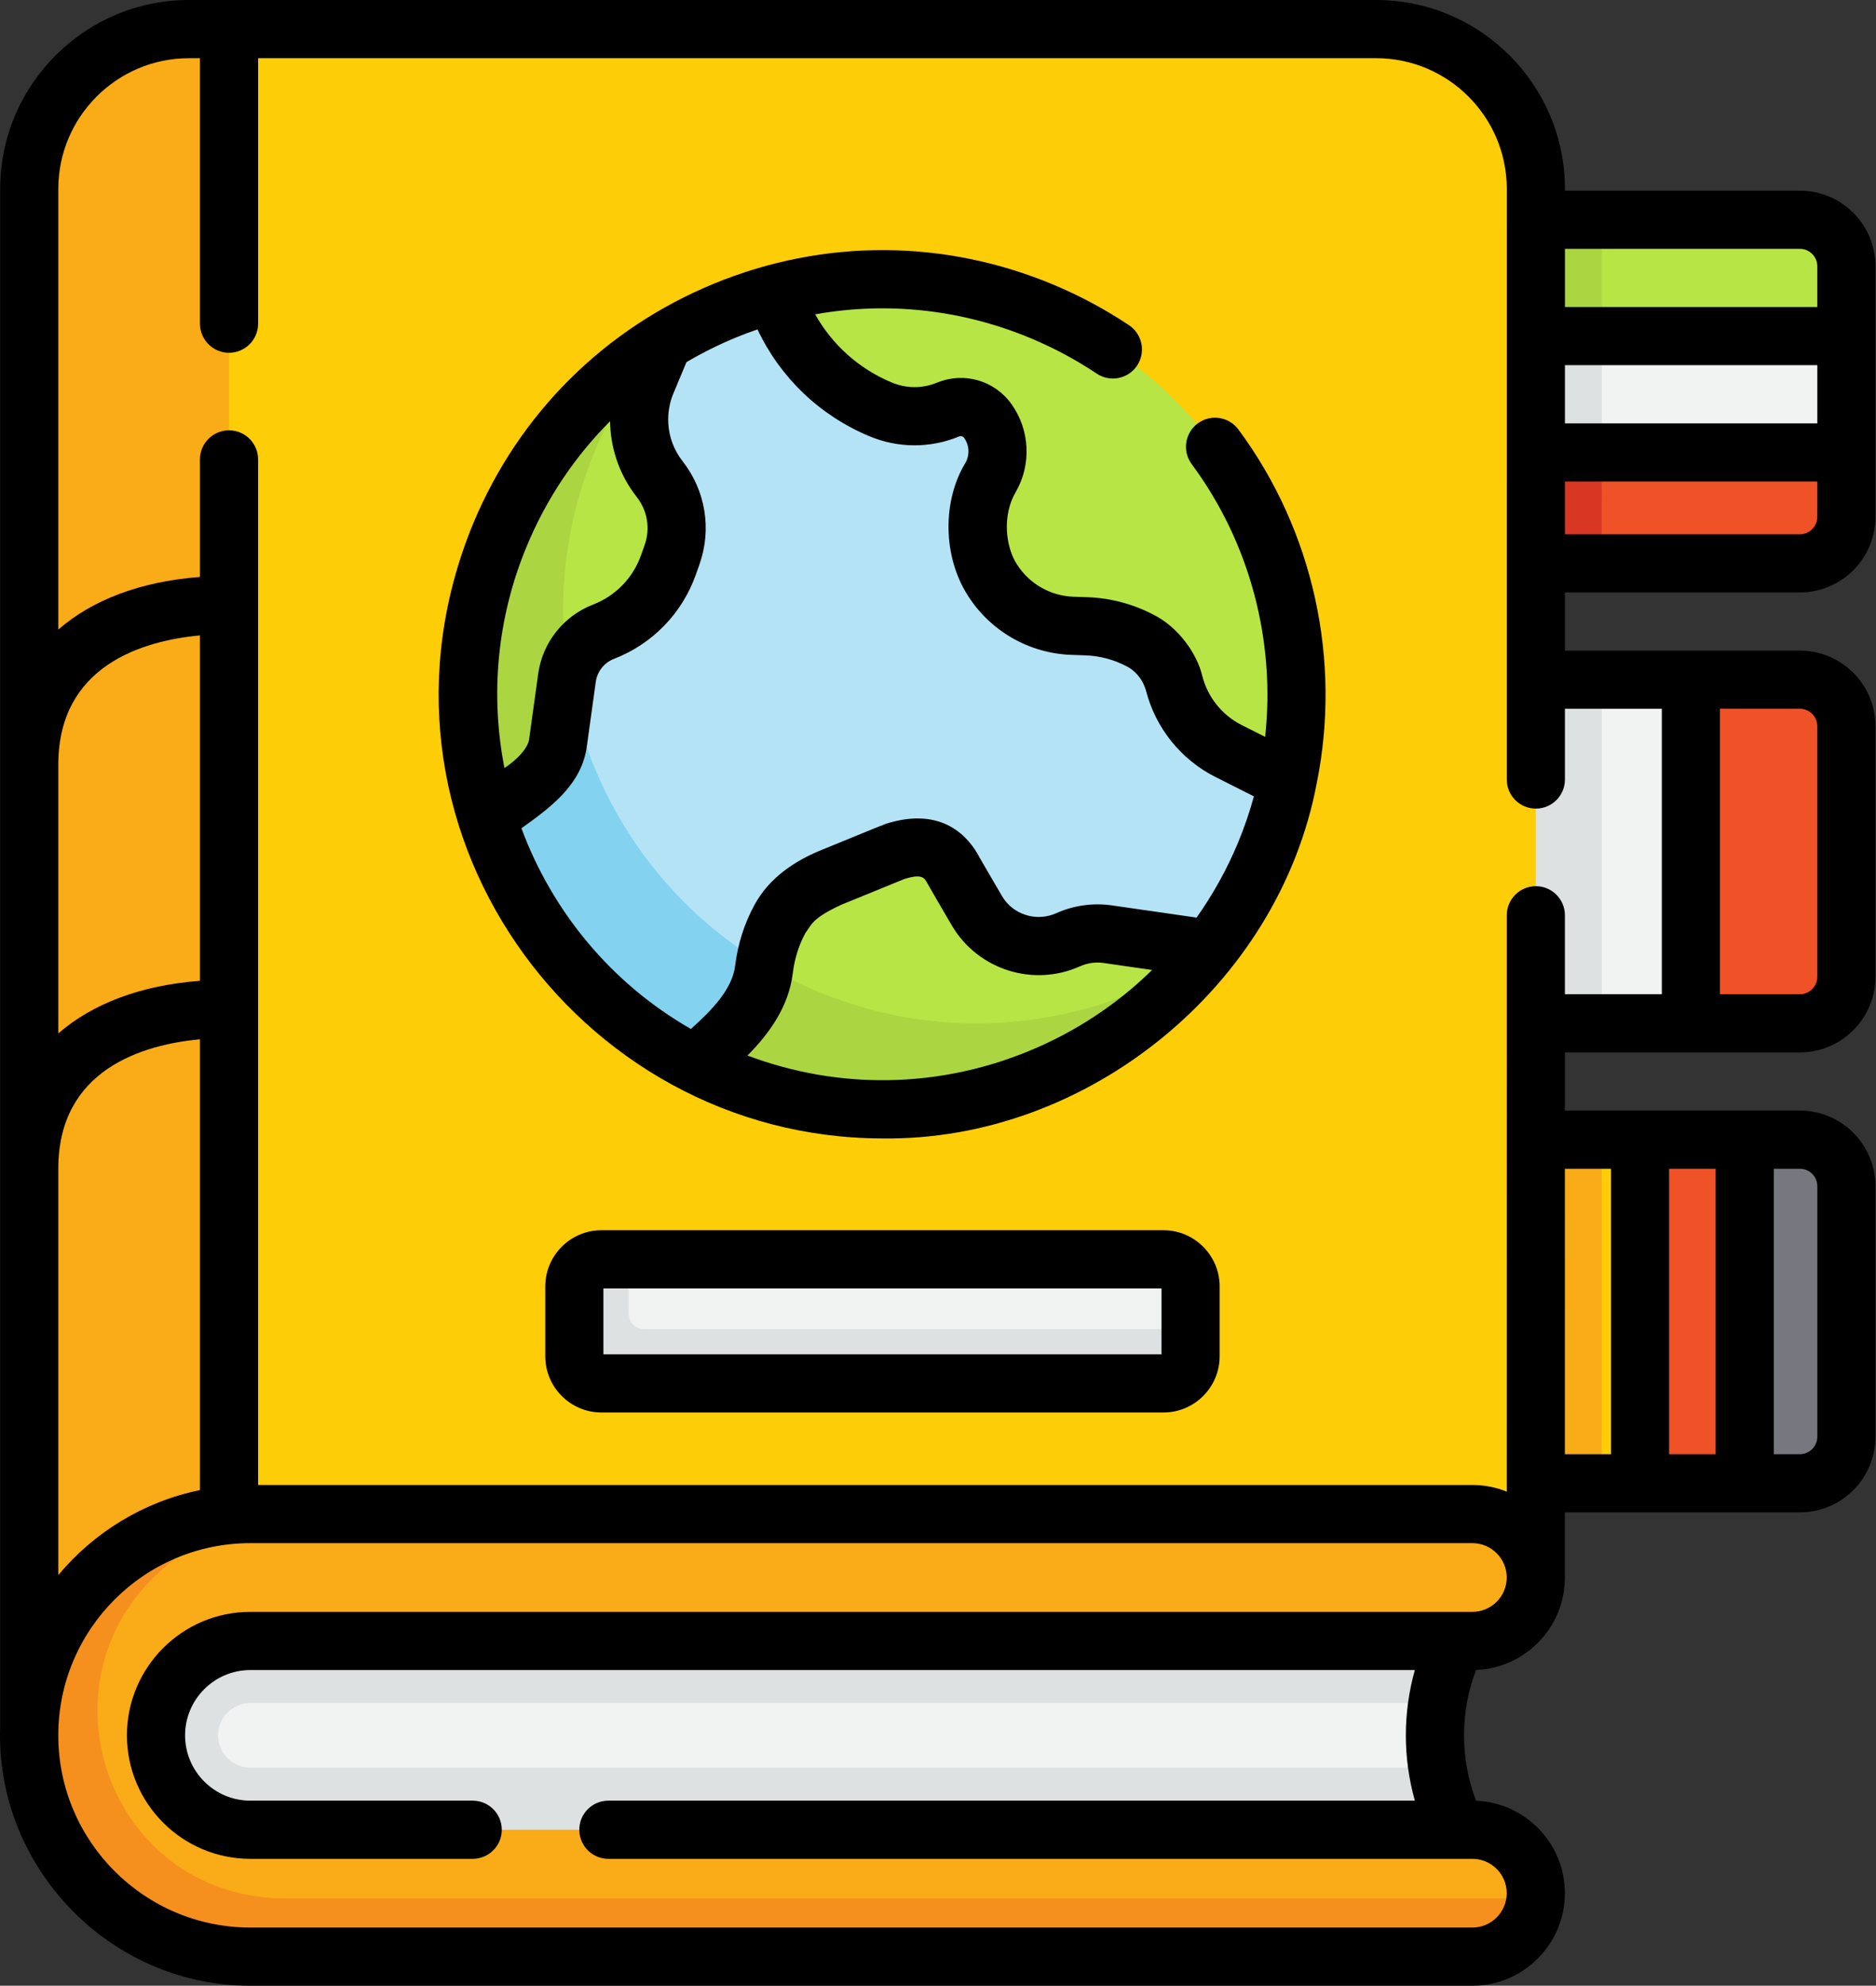 <svg width="121" height="128" viewBox="0 0 121 128" fill="none" xmlns="http://www.w3.org/2000/svg">
<rect x="0" y="0" width="121" height="128" fill="#333333" stroke="none"/>
<path d="M112.533 73.462L113.61 83.984L112.533 95.612H105.783L104.048 85.05L105.783 73.462H112.533Z" fill="#EF5227"/>
<path d="M119.09 21.665V29.165L109.062 30.942L99.032 29.165V21.665L108.099 20.303L119.09 21.665Z" fill="#F1F2F2"/>
<path d="M119.09 17.165V21.665H99.032V14.165H116.09C117.747 14.165 119.09 15.508 119.09 17.165Z" fill="#B7E546"/>
<path d="M119.09 29.165V33.315C119.09 34.97 117.747 36.315 116.09 36.315H99.032V29.165H119.09Z" fill="#EF5227"/>
<path d="M103.313 21.665V29.165L100.428 30.559L97.014 29.165V21.665L100.428 20.474L103.313 21.665Z" fill="#DEE1E1"/>
<path d="M103.313 29.165L103.309 36.315H97.014V29.165H103.313Z" fill="#D83724"/>
<path d="M97.014 14.165H103.313V21.665H97.014V14.165Z" fill="#ABD641"/>
<path d="M119.09 46.815V62.962C119.09 64.62 117.747 65.962 116.09 65.962H109.062L107.375 55.154L109.062 43.815H116.09C117.747 43.815 119.09 45.157 119.09 46.815Z" fill="#EF5227"/>
<path d="M99.032 43.815H109.062V65.962H99.032V43.815Z" fill="#F1F2F2"/>
<path d="M119.09 76.462V92.612C119.09 94.267 117.747 95.612 116.09 95.612H112.532V73.462H116.09C117.747 73.462 119.09 74.805 119.09 76.462Z" fill="#77777F"/>
<path d="M99.032 73.462H105.782V95.612H99.032V73.462Z" fill="#FDCD08"/>
<path d="M97.546 43.815H103.31V65.962H97.546V43.815Z" fill="#DEE1E1"/>
<path d="M103.31 73.462L103.306 95.612H96.354V73.462H103.31Z" fill="#FAAB18"/>
<path d="M14.773 1.875L20.865 43.815L14.773 110.067L1.885 111.35V73.729L2.737 70.972L1.885 67.933V48.175L2.737 43.58L1.885 41.89V12.185C1.885 6.492 6.5 1.875 12.195 1.875H14.773Z" fill="#FAAB18"/>
<path d="M99.062 12.185L99.058 101.688L14.773 110.067V1.875H88.752C94.448 1.875 99.062 6.492 99.062 12.185Z" fill="#FDCD08"/>
<path d="M93.999 118.207C92.038 114.204 92.038 109.519 93.999 105.516L11.248 102.963C11.248 102.963 -2.369 120.495 12.099 121.176C26.567 121.857 93.999 118.207 93.999 118.207Z" fill="#F1F2F2"/>
<path d="M92.677 113.945C92.892 115.407 93.332 116.847 93.998 118.207C93.998 118.207 29.072 121.244 14.773 118.941C3.673 117.154 12.78 104.729 12.78 104.729L93.997 105.515C93.332 106.875 92.892 108.315 92.677 109.777H16.148C14.998 109.777 14.062 110.712 14.062 111.86C14.062 113.01 14.998 113.945 16.148 113.945H92.677Z" fill="#DEE1E1"/>
<path d="M94.969 117.946C97.227 117.946 99.058 119.777 99.058 122.035C99.058 122.207 99.048 122.377 99.027 122.543C98.777 124.562 96.579 125.76 94.492 125.76L16.397 125.282C8.519 125.282 2.673 119.739 2.673 111.861C2.673 103.983 8.2 97.899 16.077 97.899L17.482 97.597H94.969C97.227 97.597 99.058 99.428 99.058 101.687C99.058 103.945 97.227 105.776 94.969 105.776H16.148C12.788 105.776 10.063 108.5 10.063 111.861C10.063 115.221 12.788 117.946 16.148 117.946H94.969V117.946Z" fill="#FAAB18"/>
<path d="M98.718 122.375H18.385C17.547 122.375 16.729 122.294 15.936 122.14C6.587 120.321 3.055 108.626 9.743 101.845C9.766 101.822 9.789 101.798 9.813 101.775C12.393 99.195 15.958 97.598 19.898 97.598H16.148C11.983 97.604 8.264 99.36 5.635 102.223V102.223C3.24 104.822 1.874 108.324 1.885 111.86C1.885 119.74 8.27 126.125 16.148 126.125H19.898H94.968C96.098 126.125 97.12 125.668 97.86 124.928C98.528 124.26 98.965 123.363 99.045 122.363C98.938 122.37 98.828 122.375 98.718 122.375Z" fill="#F5901E"/>
<path d="M74.791 88.925H39.046C38.079 88.925 37.296 88.142 37.296 87.175V83.175C37.296 82.209 38.079 81.425 39.046 81.425L40.545 81.175H75.041C76.007 81.175 76.791 81.959 76.791 82.925V85.675L76.541 87.175C76.541 88.142 75.757 88.925 74.791 88.925Z" fill="#F1F2F2"/>
<path d="M76.79 85.675V87.425C76.79 88.392 76.008 89.175 75.04 89.175H38.795C37.83 89.175 37.045 88.392 37.045 87.425V82.925C37.045 81.96 37.83 81.175 38.795 81.175H40.545V84.675C40.545 85.227 40.993 85.675 41.545 85.675H76.79Z" fill="#DEE1E1"/>
<path d="M33.312 34.899C35.491 29.688 38.083 25.062 42.504 22.233C44.702 20.827 47.094 19.75 49.597 19.035C55.225 17.427 61.514 18.93 67.333 21.367C75.879 24.946 80.385 31.408 82.014 39.495C82.697 42.884 83.826 46.894 83.008 50.558C82.668 52.078 82.191 53.589 81.569 55.077C80.614 57.359 79.38 59.439 77.924 61.293C76.543 63.051 74.661 64.494 72.95 65.761C65.686 71.137 56.144 72.124 46.971 68.282C33.357 62.58 27.614 48.522 33.312 34.899Z" fill="#B4E3F5"/>
<path d="M46.812 69.016C46.282 68.794 45.551 68.961 45.044 68.71C38.461 65.45 33.76 59.773 31.57 53.22C31.192 52.086 31.558 50.332 31.333 49.154L36.36 40.684C36.88 50.591 42.933 59.81 52.695 63.895L46.812 69.016Z" fill="#83D3F0"/>
<path d="M77.923 61.293C76.516 63.085 74.106 64.47 72.375 65.793C65.203 71.272 56.422 72.777 47.29 68.952C46.76 68.73 45.553 68.96 45.045 68.708C46.893 66.993 48.718 65.093 48.988 62.585C49.123 61.333 49.46 60.115 50.018 59.013C50.028 58.998 50.035 58.983 50.043 58.968C50.32 58.42 50.693 57.938 51.125 57.525C51.27 57.388 51.44 57.248 51.628 57.108C52.163 56.705 52.748 56.383 53.355 56.123L57.58 54.308C59.275 53.75 60.62 53.948 61.495 55.705C61.61 55.935 63.073 58.58 63.073 58.58C64.33 60.8 66.925 61.693 69.115 60.658C69.715 60.373 70.363 60.228 71.018 60.228C71.258 60.228 71.498 60.245 71.735 60.285L77.923 61.293Z" fill="#B7E546"/>
<path d="M83.008 50.557C82.243 50.17 80.915 49.502 79.688 48.883C77.883 47.97 76.558 46.322 76.055 44.362C76.05 44.34 76.043 44.315 76.038 44.29C75.738 43.117 74.955 42.13 73.863 41.557L73.755 41.502C72.66 40.93 71.453 40.61 70.218 40.568L69.265 40.532C68.183 40.495 67.14 40.193 66.225 39.67C65.308 39.148 64.518 38.405 63.933 37.492C62.615 35.438 62.55 32.818 63.765 30.7L63.803 30.637C64.11 30.1 64.263 29.503 64.263 28.907C64.263 28.195 64.045 27.485 63.615 26.883C63.188 26.282 62.505 25.948 61.803 25.948C61.52 25.948 61.235 26.003 60.96 26.115C60.245 26.407 59.485 26.555 58.725 26.555C57.95 26.555 57.178 26.402 56.448 26.098C53.39 24.817 50.968 22.375 49.71 19.308L49.598 19.035C55.225 17.427 61.418 17.65 67.235 20.085C79.363 25.165 85.78 38.15 83.008 50.557Z" fill="#B7E546"/>
<path d="M43.653 35.567L43.405 36.267C43.03 37.33 42.433 38.285 41.665 39.075C40.898 39.865 39.963 40.49 38.91 40.895C37.553 41.417 36.585 42.64 36.385 44.082L35.77 48.505C35.62 49.587 35.05 50.565 34.183 51.227L31.573 53.22C31.24 52.225 31.547 50.864 31.333 49.835C30.269 44.728 30.658 39.775 32.822 34.601C34.372 30.894 36.355 28.202 38.976 25.612C40.03 24.57 41.204 23.068 42.467 22.257L41.892 23.635C41.55 24.455 41.375 25.332 41.375 26.22C41.375 26.332 41.377 26.442 41.382 26.555C41.417 27.245 41.557 27.92 41.797 28.557C42.035 29.195 42.372 29.797 42.797 30.34C43.958 31.822 44.28 33.795 43.653 35.567Z" fill="#B7E546"/>
<path d="M77.76 61.498C77.757 61.5 77.757 61.5 77.757 61.503C70.235 71.151 55.926 74.331 45.045 68.708C46.892 66.993 48.717 65.093 48.987 62.585C49.007 62.403 49.03 62.22 49.06 62.04C50.205 62.74 51.417 63.36 52.695 63.895C61.237 67.47 70.585 66.265 77.76 61.498Z" fill="#ABD641"/>
<path d="M42.468 22.26C40.849 24.268 39.434 26.503 38.398 29.013C36.45 33.665 35.922 38.555 36.612 43.203C36.502 43.483 36.428 43.778 36.385 44.083L35.77 48.505C35.62 49.588 35.05 50.565 34.182 51.228L31.573 53.22C27.612 42.065 32.361 28.495 42.468 22.26Z" fill="#ABD641"/>
<path d="M116.09 38.189C118.778 38.189 120.965 36.002 120.965 33.314V17.165C120.965 14.477 118.778 12.29 116.09 12.29H100.938V12.186C100.938 5.466 95.472 0 88.752 0H12.195C5.475 0 0.009 5.466 0.009 12.186V111.35C-0.289 120.35 7.075 128.016 16.148 128H94.968C98.257 128 100.933 125.324 100.933 122.035C100.933 118.826 98.384 116.202 95.204 116.077C94.169 113.348 94.169 110.374 95.204 107.646C98.384 107.521 100.933 104.897 100.933 101.687L100.933 97.487H116.09C118.778 97.487 120.965 95.3 120.965 92.612V76.463C120.965 73.775 118.778 71.588 116.09 71.588H100.934L100.935 67.838H116.09C118.778 67.838 120.965 65.651 120.965 62.963V46.814C120.965 44.126 118.778 41.939 116.09 41.939H100.936L100.936 38.189H116.09ZM116.09 34.439H100.937L100.937 31.04H117.215V33.314C117.215 33.934 116.711 34.439 116.09 34.439ZM117.215 27.29H100.937L100.937 23.54H117.215V27.29ZM116.09 16.04C116.711 16.04 117.215 16.544 117.215 17.165V19.79H100.938L100.938 16.04H116.09ZM12.897 63.225C9.076 63.514 5.966 64.698 3.759 66.617V49.304C3.759 42.907 9.195 41.305 12.897 40.956V63.225ZM3.759 75.34C3.759 68.942 9.195 67.34 12.897 66.991V96.051C9.255 96.799 6.058 98.778 3.759 101.532V75.34ZM94.968 103.901H16.148C11.758 103.901 8.188 107.472 8.188 111.861C8.188 116.25 11.758 119.821 16.148 119.821H30.489C31.525 119.821 32.364 118.981 32.364 117.946C32.364 116.91 31.525 116.071 30.489 116.071H16.148C13.826 116.071 11.938 114.182 11.938 111.861C11.938 109.54 13.826 107.651 16.148 107.651H91.257C90.481 110.411 90.481 113.31 91.257 116.071H39.239C38.203 116.071 37.364 116.91 37.364 117.946C37.364 118.981 38.203 119.821 39.239 119.821H94.968C96.189 119.821 97.183 120.814 97.183 122.035C97.183 123.256 96.189 124.25 94.968 124.25H16.148C9.316 124.25 3.759 118.692 3.759 111.861C3.759 105.03 9.316 99.472 16.148 99.472H94.968C96.189 99.472 97.183 100.466 97.183 101.687C97.183 102.908 96.189 103.901 94.968 103.901ZM107.657 93.737V75.338H110.657V93.737H107.657ZM117.215 76.463V92.612C117.215 93.232 116.711 93.737 116.09 93.737H114.408V75.338H116.09C116.711 75.338 117.215 75.842 117.215 76.463ZM103.907 75.338V93.737H100.933L100.934 75.338H103.907ZM117.215 46.814V62.963C117.215 63.583 116.711 64.088 116.09 64.088H110.936V45.689H116.09C116.711 45.689 117.215 46.193 117.215 46.814ZM107.186 45.689V64.088H100.935L100.935 58.999C100.935 57.964 100.096 57.124 99.06 57.124C98.025 57.124 97.185 57.964 97.185 58.999L97.183 96.151C96.498 95.876 95.751 95.722 94.968 95.722H16.647V29.614C16.647 28.578 15.808 27.739 14.772 27.739C13.736 27.739 12.897 28.578 12.897 29.614V37.191C9.076 37.48 5.966 38.663 3.759 40.583V12.186C3.759 7.534 7.543 3.75 12.195 3.75H12.898V20.864C12.898 21.9 13.737 22.739 14.773 22.739C15.808 22.739 16.648 21.9 16.648 20.864V3.75H88.752C93.404 3.75 97.188 7.534 97.188 12.186L97.186 50.249C97.186 51.285 98.025 52.124 99.061 52.124C100.096 52.124 100.936 51.285 100.936 50.249L100.936 45.689H107.186Z" fill="black"/>
<path d="M79.875 27.684C79.259 26.852 78.085 26.677 77.253 27.294C76.421 27.91 76.246 29.084 76.863 29.916C80.637 35.009 82.272 41.335 81.6 47.499L80.081 46.733C78.82 46.097 77.896 44.946 77.544 43.567C77.217 42.16 76.006 40.413 74.377 39.613C73.079 38.934 71.619 38.547 70.154 38.497L69.234 38.465C67.755 38.413 66.396 37.638 65.598 36.391C64.865 35.279 64.617 33.224 65.521 31.704C66.536 29.933 66.427 27.715 65.242 26.053C64.152 24.523 62.177 23.953 60.438 24.666C59.494 25.054 58.455 25.05 57.514 24.655C55.399 23.77 53.683 22.233 52.577 20.263C57.235 19.427 62.041 19.944 66.51 21.815C67.993 22.436 69.416 23.2 70.739 24.084C71.6 24.659 72.765 24.427 73.34 23.566C73.915 22.705 73.683 21.54 72.822 20.965C71.299 19.948 69.663 19.07 67.959 18.356C60.912 15.405 53.139 15.377 46.07 18.276C39.003 21.175 33.486 26.655 30.537 33.706C22.5 53.111 37.149 73.368 56.916 73.383C70.1 73.564 82.466 63.586 84.932 50.464C86.518 42.594 84.741 34.248 79.875 27.684ZM33.997 35.153C35.268 32.113 37.09 29.411 39.351 27.151C39.352 27.25 39.353 27.349 39.358 27.447C39.442 29.128 40.035 30.716 41.073 32.04C41.763 32.92 41.952 34.076 41.579 35.132L41.348 35.784C40.83 37.251 39.701 38.413 38.251 38.972C36.349 39.705 34.993 41.415 34.713 43.435L34.141 47.559C34.121 48.181 33.311 49.011 32.537 49.507C31.621 44.839 32.027 39.861 33.997 35.153ZM66.341 67.76C60.495 70.159 54.093 70.249 48.21 68.04C49.624 66.611 50.867 64.9 51.136 62.722C51.253 61.781 51.528 60.909 51.949 60.139C52.346 59.615 52.355 59.197 54.29 58.309L58.343 56.655C59.485 56.307 59.625 56.571 59.853 57.004C59.966 57.219 60.876 58.774 61.417 59.699C63.112 62.523 66.656 63.637 69.661 62.288C70.139 62.073 70.665 61.999 71.183 62.074L74.31 62.525C72.048 64.741 69.359 66.522 66.341 67.76ZM77.178 59.149L71.718 58.362C70.495 58.186 69.254 58.361 68.126 58.866C66.852 59.437 65.351 58.966 64.643 57.786C63.986 56.664 63.253 55.407 63.171 55.256C62.487 53.958 60.795 51.952 57.147 53.099C57.032 53.127 53.125 54.74 52.872 54.837C51.344 55.477 49.651 56.515 48.664 58.33C48.01 59.525 47.589 60.848 47.414 62.262C47.231 63.748 45.938 65.101 44.562 66.328C39.386 63.364 35.606 58.718 33.631 53.39C35.413 52.112 37.534 50.616 37.855 48.075L38.427 43.951C38.52 43.281 38.969 42.715 39.599 42.471C42.073 41.518 44 39.536 44.884 37.034L45.114 36.382C45.917 34.11 45.509 31.622 44.024 29.727C43.467 29.016 43.148 28.163 43.102 27.259C43.07 26.612 43.184 25.954 43.434 25.357L44.276 23.343C45.301 22.741 46.374 22.205 47.493 21.746C47.944 21.561 48.399 21.391 48.857 21.233C50.331 24.347 52.865 26.775 56.065 28.115C57.931 28.896 59.989 28.904 61.862 28.135C61.979 28.087 62.114 28.125 62.188 28.23C62.525 28.703 62.556 29.335 62.268 29.838C60.784 32.276 60.792 35.864 62.439 38.412C63.901 40.698 66.393 42.119 69.103 42.213L70.023 42.245C70.93 42.277 71.834 42.516 72.637 42.936C73.108 43.16 73.666 43.669 73.912 44.505C74.531 46.925 76.164 48.958 78.392 50.083L80.875 51.334C80.596 52.356 80.251 53.365 79.838 54.354C79.122 56.067 78.225 57.669 77.178 59.149Z" fill="black"/>
<path d="M75.04 79.3H38.795C36.797 79.3 35.17 80.927 35.17 82.925V87.425C35.17 89.424 36.797 91.05 38.795 91.05H75.04C77.039 91.05 78.665 89.424 78.665 87.425V82.925C78.665 80.927 77.039 79.3 75.04 79.3ZM74.915 87.3H38.92V83.05H74.915V87.3H74.915Z" fill="black"/>
</svg>
